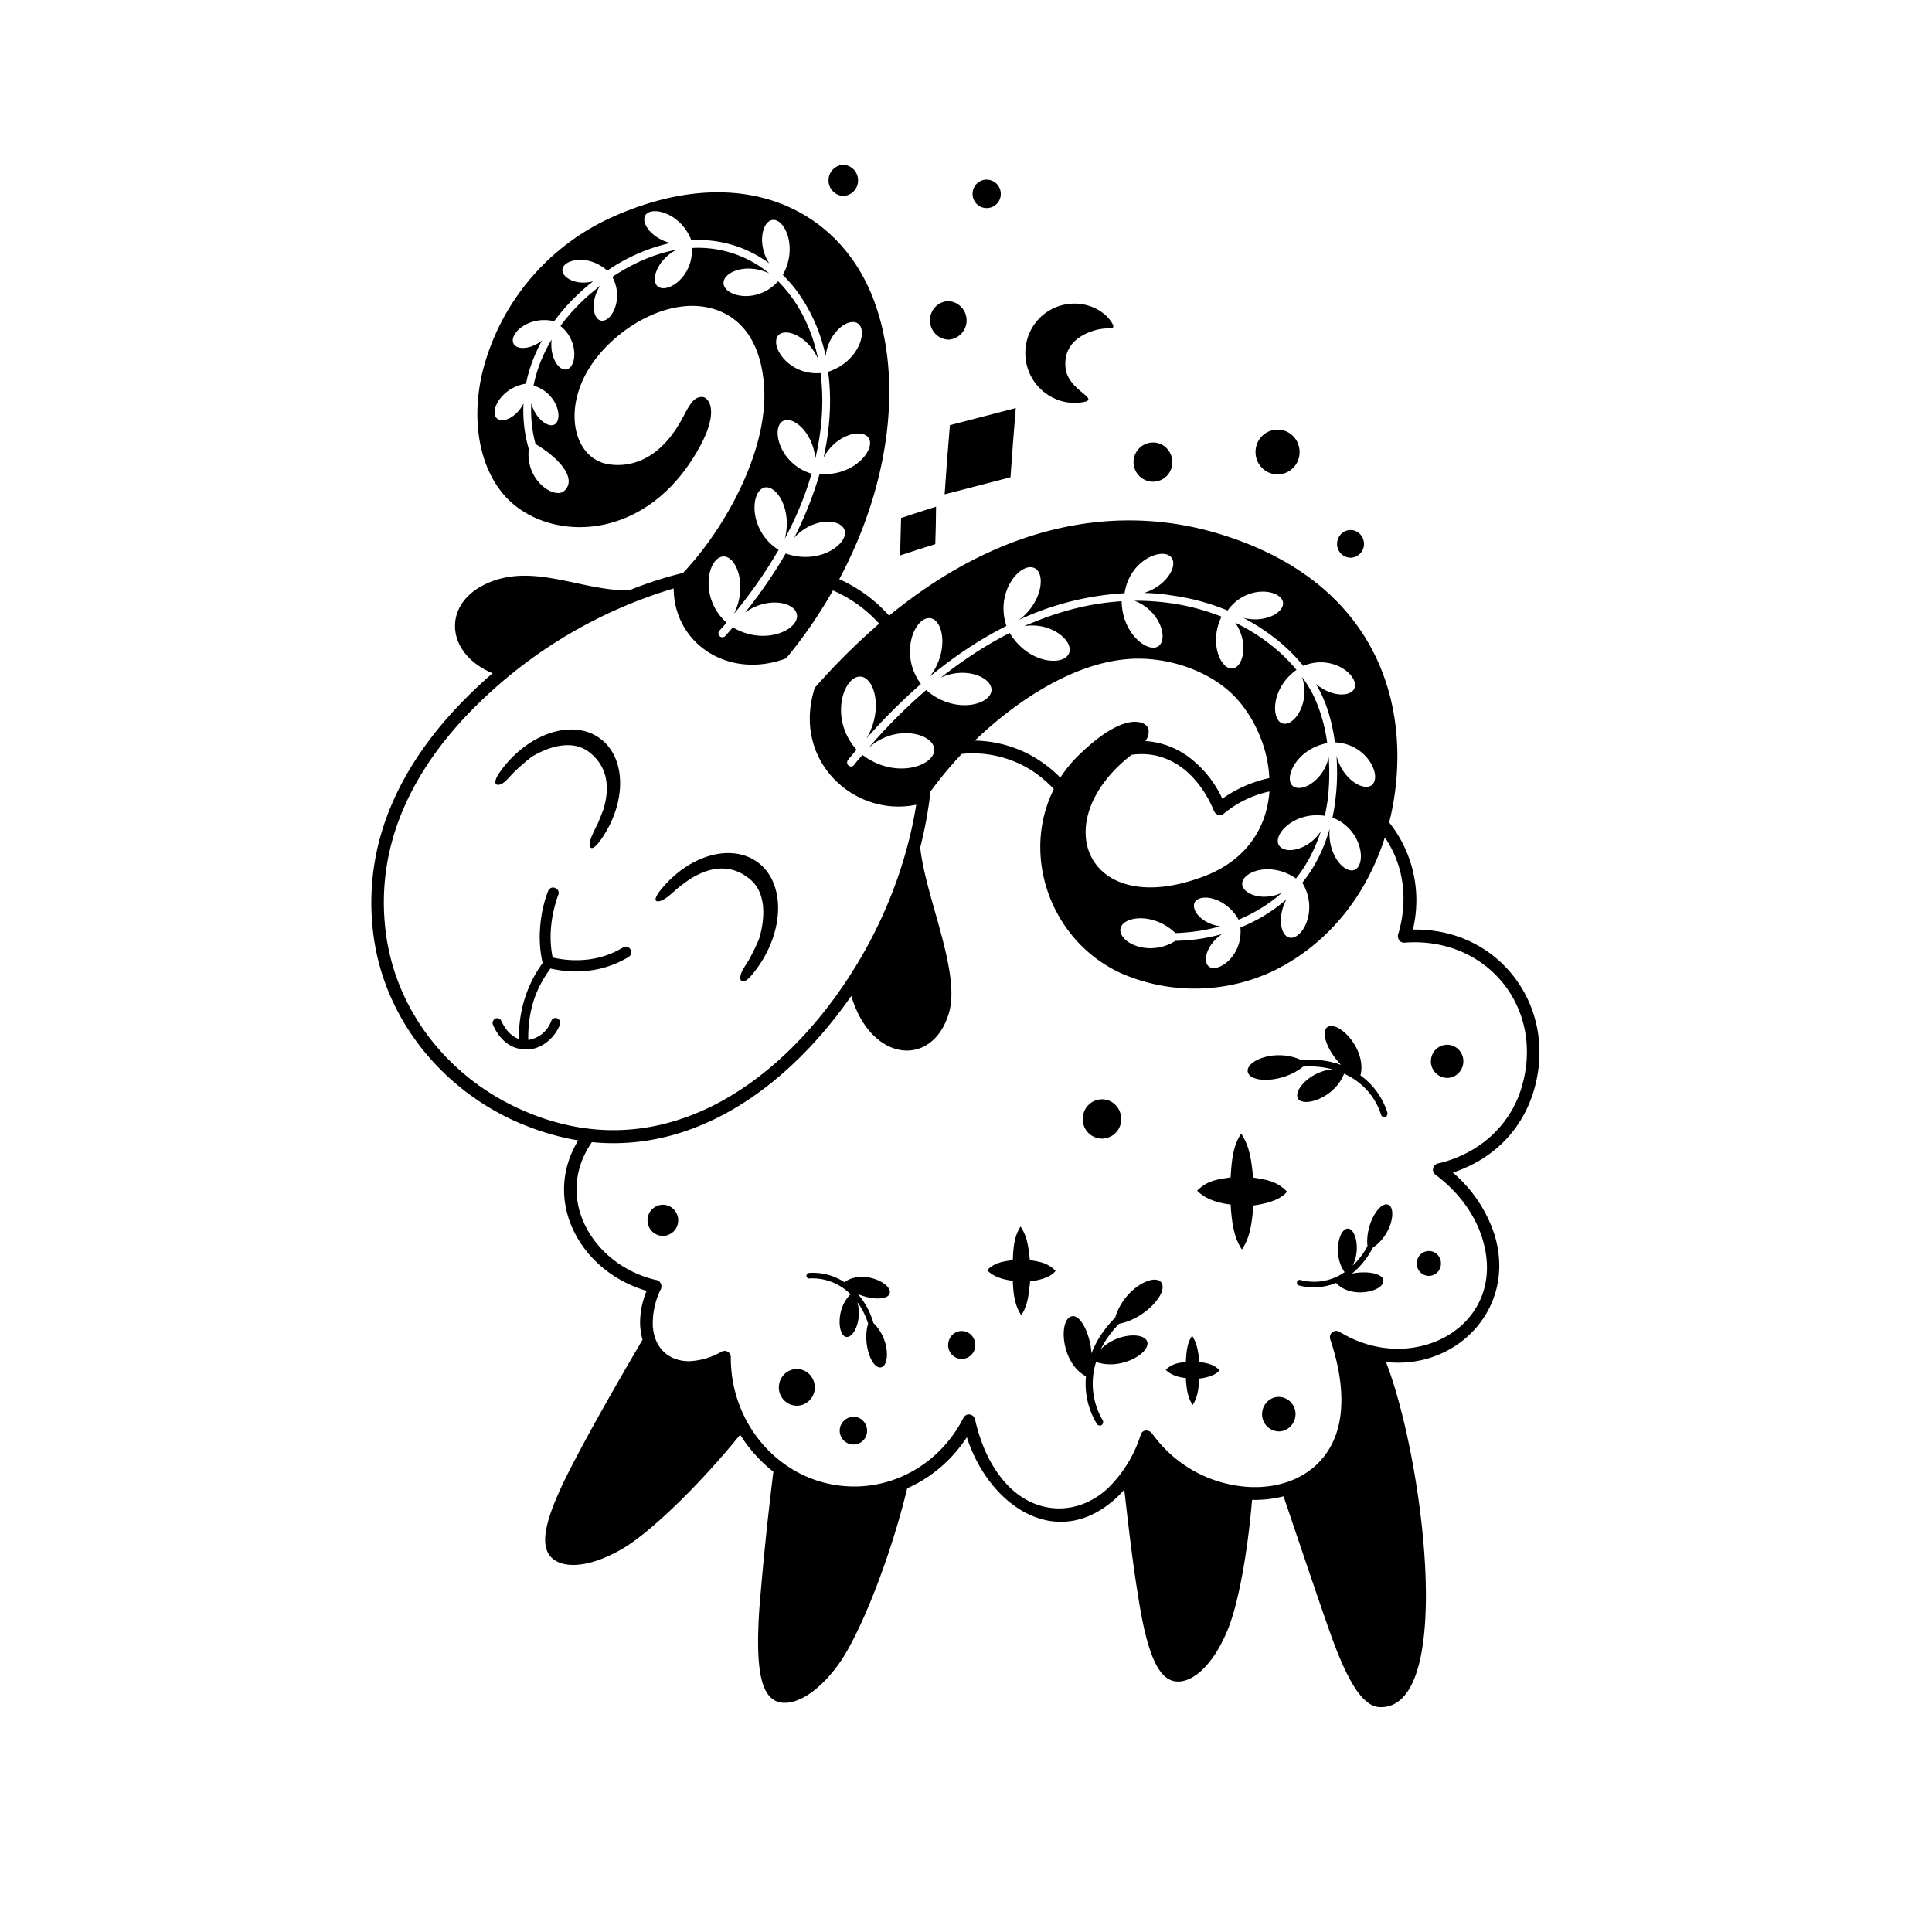 <svg height="30" width="30" xmlns="http://www.w3.org/2000/svg"><defs><clipPath id="a"><path d="M5.762 2.559h18.144v23.949H5.762Zm0 0"></path></clipPath><clipPath id="b"><path d="M15 2.559h1V4h-1Zm0 0"></path></clipPath><clipPath id="c"><path d="M12 2.559h2V4h-2Zm0 0"></path></clipPath></defs><g clip-path="url(#a)"><path style="stroke:none;fill-rule:evenodd;fill:#000;fill-opacity:1" d="M12.652 10.68c.332-.38.668-.707 1-.996a2.1 2.1 0 0 0-.718-.516c-.204.36-.446.715-.727 1.055-.895.336-1.742-.23-1.746-1.086a7.334 7.334 0 0 0-3.238 1.996c-.832.89-1.364 1.969-1.246 3.222.113 1.27.945 2.34 2.074 2.856 2.27 1.047 4.285-.496 5.383-2.457.41-.734.675-1.516.793-2.258-.961.2-1.938-.684-1.575-1.816m2.282 1.027c.328-.035.664.031.96.184.176.093.336.218.47.363-.516 1.027-.052 2.363 1.054 2.863a2.86 2.86 0 0 0 2.36-.043c.886-.437 1.452-1.21 1.726-2.07.3.441.363.976.207 1.504-.016.05.012.11.062.125.016.004.032.008.043.004 1.27-.094 2.176 1.011 1.813 2.242-.18.617-.688 1.047-1.3 1.187a.1.1 0 0 0-.075.122.1.1 0 0 0 .043.058c.371.281.61.629.719.98.418 1.337-1.036 2.153-2.184 1.473q-.018-.007-.035-.02a.097.097 0 0 0-.133.036.11.11 0 0 0-.004.094c.145.433.2.84.152 1.187-.12.856-.882 1.211-1.667 1.063a1.98 1.98 0 0 1-1.2-.727c-.035-.039-.062-.098-.11-.113-.054-.02-.112.008-.124.066a2 2 0 0 1-.52.836c-.496.445-1.164.39-1.597-.117-.219-.254-.367-.582-.453-.961a.1.1 0 0 0-.118-.078.1.1 0 0 0-.066.058c-.332.645-.977 1.059-1.691 1.059-1.078 0-1.918-.91-1.918-1.996v-.016a.095.095 0 0 0-.094-.093.1.1 0 0 0-.055.015 1.1 1.1 0 0 1-.504.145c-.324-.004-.535-.215-.558-.543a1.2 1.2 0 0 1 .125-.578c.023-.047 0-.11-.047-.133q-.016-.007-.031-.008c-.973-.227-1.598-1.266-.993-2.14 1.621.16 3.043-.86 4.028-2.27.312 1.047 1.277 1.117 1.52.25.175-.633-.368-1.785-.45-2.555a6.5 6.5 0 0 0 .16-.87 6 6 0 0 1 .485-.583m1.53.367a2 2 0 0 0-.484-.36 1.9 1.9 0 0 0-.843-.214c.672-.645 1.55-1.203 2.379-1.266.629-.05 1.332.2 1.714.645.282.328.461.77.48 1.203a2 2 0 0 0-.73.32 1.7 1.7 0 0 0-.468-.605 1.26 1.26 0 0 0-.727-.29.24.24 0 0 0 .047-.194c-.027-.09-.328-.313-1.07.402a2 2 0 0 0-.297.36m1.11-.355c.301-.04.57.035.817.23.191.156.351.38.46.645a.1.1 0 0 0 .13.054c.007-.007.019-.011.027-.02a1.66 1.66 0 0 1 .703-.339c-.04.547-.344 1.066-1.023 1.32-1.739.657-2.415-.738-1.254-1.777q.059-.054.14-.113m-4.566 14.14c.351-.476.828-1.71 1.078-2.75.379-.168.7-.445.926-.793.336 1.051 1.383 1.786 2.308.954q.072-.064.137-.141c.063.562.133 1.16.215 1.656.129.84.297 1.274.566 1.32.235.043.563-.19.809-.761.176-.403.324-1.223.394-2.055q.253.005.489-.055c.258.762.527 1.563.71 2.082.282.801.524 1.196.801 1.192 1.157-.004.657-3.875.079-5.36 1.097.125 2.039-.84 1.683-1.984a2.13 2.13 0 0 0-.644-.957c.683-.227 1.093-.719 1.257-1.273.383-1.297-.535-2.528-1.878-2.5a1.94 1.94 0 0 0-.368-1.664c.117-.465.153-.946.11-1.403-.133-1.37-.98-2.547-2.762-3.082-1.41-.426-3.227-.273-5.113 1.274a2.3 2.3 0 0 0-.774-.567c.82-1.535.98-3.168.531-4.347-.535-1.41-2.066-2.165-4.05-1.278a3.6 3.6 0 0 0-2.008 2.356c-.227.875-.027 1.718.5 2.132.691.543 1.96.485 2.734-.707.489-.75.258-.976.176-.984-.05-.004-.105.004-.168.078-.074.09-.125.215-.203.344-.352.59-.8.672-1.102.621-.496-.086-.695-.758-.34-1.41.372-.684 1.391-1.313 2.145-.934.32.16.559.5.613 1.074.098 1.02-.597 2.266-1.254 2.958a6 6 0 0 0-.835.27c-.735.015-1.497-.438-2.22-.102-.695.32-.628 1.09.098 1.39q-.297.257-.566.543c-.871.934-1.422 2.063-1.3 3.379.12 1.34.995 2.469 2.187 3.02.343.156.68.257 1.008.312-.567.934.027 2.035 1.062 2.336-.078.191-.11.387-.098.566.008.067.016.13.036.192-.36.613-.79 1.36-1.102 1.965-.39.754-.512 1.199-.324 1.406.16.18.562.191 1.094-.113.453-.258 1.23-1.02 1.847-1.782.137.22.313.414.516.575a50 50 0 0 0-.219 2.14c-.055.848.008 1.309.262 1.422.219.094.59-.059.957-.555M11.172 9.793a.06.06 0 0 0 .004.086.06.06 0 0 0 .086-.004q.058-.064.117-.133c.531.309 1.078.004.988-.226-.066-.18-.476-.243-.797-.004q.37-.465.63-.918c.554.195 1.023-.188.902-.39-.098-.161-.508-.15-.77.148.172-.34.3-.672.395-.993.558.047.902-.421.746-.578-.13-.125-.504-.015-.684.324.106-.48.125-.93.07-1.332.496-.16.633-.68.442-.761-.153-.067-.442.164-.48.52a2.6 2.6 0 0 0-.485-1.063 3 3 0 0 0-.18-.2c.25-.453.004-.921-.187-.847-.145.055-.203.394-.024.668a1.84 1.84 0 0 0-1.21-.36c-.169-.44-.653-.546-.723-.37-.047.128.125.347.398.413a2.8 2.8 0 0 0-.98.43c-.309-.277-.72-.164-.696.004.016.125.243.227.477.16l-.074.059c-.2.168-.38.355-.532.562-.421-.097-.73.227-.62.364.066.085.269.066.433-.067-.117.211-.203.438-.25.672-.41.066-.582.465-.438.55.094.063.297-.038.399-.241-.012.23.012.464.082.707-.055.492.398.78.547.652.199-.172-.031-.484-.442-.73a2 2 0 0 1-.066-.633c.07.261.29.402.379.316.113-.11.004-.488-.344-.59.05-.254.149-.496.281-.715-.035.286.125.512.25.457.141-.058.164-.445-.113-.668.145-.199.32-.382.512-.539q.053-.043.105-.09c-.164.255-.11.544.028.547.156.008.34-.351.16-.68.34-.226.672-.362.992-.421-.316.172-.41.508-.266.582.164.082.536-.188.508-.61a1.73 1.73 0 0 1 1.203.395c-.375-.18-.75-.004-.707.176.047.191.532.293.844-.055q.084.084.16.18c.219.277.38.625.461 1.027-.164-.375-.547-.504-.633-.344-.097.176.196.602.672.563.051.402.031.852-.082 1.328-.039-.434-.383-.695-.527-.566-.153.144-.004.66.469.8-.094.325-.23.665-.415 1.008.122-.472-.152-.87-.34-.785-.202.098-.206.676.243.961a7.6 7.6 0 0 1-.692.992c.227-.465.016-.941-.195-.886-.223.058-.336.652.078 1.023q-.054.066-.11.125m8.008-.125c.203.285.14.652-.016.707-.184.063-.406-.367-.195-.8a3.5 3.5 0 0 0-.782-.208 4 4 0 0 0-.57-.039c.371.14.516.543.395.684-.137.164-.586-.137-.594-.676-.453.027-.934.14-1.438.355-.027.008-.05.02-.078.032.399-.067.739.199.707.39-.035.235-.625.223-.93-.285-.35.18-.706.406-1.07.695.364-.171.754-.023.786.165.039.242-.551.43-1.012.027a8.5 8.5 0 0 0-.895.898c.399-.363.957-.238 1.016-.008.066.262-.57.524-1.11.118q-.069.074-.132.156c-.02.027-.059.031-.086.008-.024-.02-.028-.059-.008-.086q.07-.084.133-.16c-.414-.461-.219-1.098.031-1.133.234-.035.402.488.125.957.281-.32.563-.598.844-.844-.336-.45-.11-1.012.12-1.023.22-.012.333.496.02.906.403-.332.801-.59 1.188-.785-.176-.52.2-.969.414-.906.2.054.16.53-.219.812q.058-.029.11-.05a4.5 4.5 0 0 1 1.53-.364c.071-.5.56-.707.712-.57.133.12-.047.453-.41.566q.228.005.437.04c.309.042.598.124.86.233.28-.394.789-.335.855-.148.055.16-.254.352-.61.262.215.113.41.246.583.39q.194.166.347.356c.442-.184.844.133.801.328-.035.156-.355.168-.605-.05q.075.128.128.257c.075.18.133.402.168.652.477.02.711.48.594.641-.105.145-.465-.035-.57-.43.016.227.012.465-.02.703q-.015.13-.043.254c.446.172.528.688.364.801-.149.102-.446-.203-.407-.629-.085.301-.222.59-.425.84.25.41.015.863-.18.855-.152-.007-.219-.312-.066-.597a2.5 2.5 0 0 1-.715.437c.039.43-.325.696-.477.614-.125-.07-.05-.348.192-.512a2.8 2.8 0 0 1-.723.105c-.395.25-.848.043-.856-.16-.011-.21.489-.308.856.04q.37-.013.695-.106c-.254-.031-.433-.215-.406-.344.039-.176.477-.137.691.242.262-.11.489-.254.672-.418-.277.13-.574.035-.613-.11-.05-.198.418-.398.832-.112.176-.22.3-.47.387-.735-.188.29-.535.36-.64.235-.134-.153.206-.547.702-.473q.024-.121.043-.242a3.5 3.5 0 0 0 .016-.668c-.078.351-.399.543-.543.457-.172-.102.027-.582.52-.676a2.5 2.5 0 0 0-.16-.617 1.8 1.8 0 0 0-.231-.41c.129.386-.106.746-.282.726-.199-.02-.218-.543.196-.836a2.5 2.5 0 0 0-.32-.324 3 3 0 0 0-.633-.41m0 0"></path></g><path style="stroke:none;fill-rule:evenodd;fill:#000;fill-opacity:1" d="M16.797 4.723c.14.02.27.082.371.172.02.015.18.187.094.199-.055.008-.164 0-.297.047-.203.066-.461.226-.418.582.043.34.535.468.281.52a.8.8 0 0 1-.265.003.774.774 0 0 1-.633-.879.76.76 0 0 1 .867-.644M15.773 6.336l-.043.535-.039.54-1.023.265.039-.54.043-.534ZM11.645 13.652c-.305-.254-.637-.183-.922-.007-.004.003-.106.07-.196.144-.082.07-.156.145-.234.184-.105.054-.184.023-.016-.176.473-.567 1.172-.719 1.559-.348.383.371.312 1.13-.164 1.692-.14.168-.2.097-.168-.012.023-.078.082-.145.137-.246.074-.137.148-.301.152-.324.094-.329.098-.707-.148-.907M9.145 11.676c.308.238.32.57.226.89-.004.008-.043.118-.09.223-.047.098-.097.188-.117.27-.023.117.024.183.172-.028.41-.59.387-1.3-.05-1.586-.434-.285-1.122-.035-1.532.555-.121.18-.043.219.05.164.067-.043.114-.113.196-.191.11-.106.246-.215.266-.227.28-.168.632-.258.879-.07m0 0"></path><path style="stroke:none;fill-rule:nonzero;fill:#000;fill-opacity:1" d="M7.785 15.855a.07.07 0 0 0-.094-.039c-.035.02-.054.063-.035.098.078.184.2.297.328.348a.55.55 0 0 0 .278.027.56.56 0 0 0 .242-.117.65.65 0 0 0 .191-.262c.012-.039-.004-.082-.043-.098-.035-.015-.078.004-.093.043a.45.45 0 0 1-.356.293c-.004-.203.02-.41.086-.617q.082-.252.258-.492.322.072.613.031.315-.04.602-.21a.087.087 0 0 0 .027-.118.08.08 0 0 0-.113-.031 1.35 1.35 0 0 1-.535.187 1.6 1.6 0 0 1-.559-.03c-.031-.145-.039-.302-.027-.454a2 2 0 0 1 .113-.516.08.08 0 0 0-.047-.109c-.043-.02-.09 0-.11.047-.062.156-.109.355-.124.566a1.8 1.8 0 0 0 .039.551 1.939 1.939 0 0 0-.367 1.18c-.13-.043-.215-.156-.274-.278M21.445 17.309a.05.05 0 0 0 .063.035c.027-.008.043-.04.035-.067a1.12 1.12 0 0 0-.418-.578c.105-.422-.371-.883-.523-.742-.09.086.015.367.222.578a1.45 1.45 0 0 0-.617-.074c-.41-.191-.89.02-.828.195.058.168.555.153.855-.093q.241-.017.453.042c-.351.032-.617.34-.527.461.102.13.57-.027.711-.394.277.125.484.351.574.637M17.121 22.05a.06.06 0 0 1-.016.079c-.027.016-.058.004-.074-.02a1.2 1.2 0 0 1-.168-.738c-.398-.207-.43-.91-.21-.933.124-.016.273.261.296.578.074-.2.2-.387.367-.555.137-.465.63-.707.723-.535.09.164-.266.554-.66.629a1.5 1.5 0 0 0-.285.394c.265-.262.695-.262.722-.105.036.168-.41.441-.796.304a1.12 1.12 0 0 0 .101.903m0 0"></path><path style="stroke:none;fill-rule:evenodd;fill:#000;fill-opacity:1" d="M19.46 18.285c-.03-.258-.046-.469-.187-.683-.128.187-.148.418-.164.68-.191.03-.355.042-.52.206.18.192.52.215.52.215.016.262.047.512.176.7.14-.215.152-.43.18-.684-.004-.004.383-.035.52-.215-.165-.172-.329-.184-.524-.219m0 0"></path><path style="stroke:none;fill-rule:nonzero;fill:#000;fill-opacity:1" d="M20.191 19.875c-.023-.004-.046.008-.05.031-.008.024.007.047.03.055.192.05.392.035.575-.04.242.263.766.126.734-.046-.015-.098-.253-.148-.488-.098.125-.101.238-.234.324-.402.309-.207.375-.637.23-.672-.14-.031-.347.324-.312.645a1.1 1.1 0 0 1-.23.304c.133-.261.039-.59-.082-.574-.133.012-.23.41-.043.676a.83.83 0 0 1-.688.121M12.566 19.852c-.023.003-.043-.016-.043-.04-.003-.023.016-.042.04-.046a.9.9 0 0 1 .55.144c.278-.207.758.02.7.18-.036.094-.27.098-.493.004.106.12.192.273.242.449.266.258.254.687.106.691-.14.004-.277-.379-.188-.68a1.1 1.1 0 0 0-.168-.335c.083.277-.062.574-.18.539-.124-.035-.152-.442.075-.66a.83.83 0 0 0-.64-.246m0 0"></path><path style="stroke:none;fill-rule:evenodd;fill:#000;fill-opacity:1" d="M15.992 19.566c-.023-.195-.035-.355-.144-.52-.098.145-.114.321-.121.52-.149.024-.274.032-.399.157.137.148.399.164.399.164.007.203.03.39.132.535.106-.164.114-.328.137-.524-.004-.003.29-.023.395-.164-.125-.129-.25-.14-.399-.168M18.625 21.148c-.02-.152-.031-.277-.113-.406-.078.11-.09.246-.098.406-.117.016-.21.024-.312.122.109.117.312.128.312.128.008.157.027.305.106.418.082-.128.09-.257.105-.41 0 0 .23-.02.313-.129-.098-.097-.196-.109-.313-.129M12.375 21.258c.152 0 .277.129.277.285a.283.283 0 0 1-.277.285.283.283 0 0 1-.281-.285c0-.156.125-.285.281-.285M14.934 20.668c.117 0 .21.098.21.219a.213.213 0 0 1-.21.215.213.213 0 0 1-.211-.215c0-.121.093-.219.21-.219M17.113 17.07c.164 0 .297.137.297.305a.3.3 0 0 1-.297.305.3.3 0 0 1-.3-.305c0-.168.132-.305.3-.305M19.855 21.691c.145 0 .262.122.262.266 0 .148-.117.27-.262.27a.265.265 0 0 1-.257-.27c0-.145.117-.266.257-.266M22.473 16.223c.136 0 .25.113.25.257 0 .141-.114.258-.25.258a.257.257 0 0 1-.254-.258c0-.144.113-.257.254-.257M22.188 19.426c.105 0 .187.086.187.191a.19.19 0 0 1-.187.195.19.19 0 0 1-.188-.195c0-.105.082-.191.188-.191M10.293 18.707a.24.24 0 0 1 .238.242.24.24 0 0 1-.238.242.24.24 0 0 1-.238-.242.24.24 0 0 1 .238-.242M13.254 22c.117 0 .21.098.21.215a.21.21 0 0 1-.21.215.214.214 0 0 1-.215-.215c0-.117.098-.215.215-.215M17.906 6.871c.164 0 .297.137.297.305a.3.3 0 0 1-.297.304.304.304 0 0 1 0-.609M19.84 6.672c.187 0 .34.152.34.348a.344.344 0 0 1-.34.347.345.345 0 0 1-.344-.347c0-.196.152-.348.344-.348M14.734 4.676a.3.3 0 0 1 0 .598.297.297 0 0 1-.293-.301c0-.164.13-.297.293-.297m0 0"></path><g clip-path="url(#b)"><path style="stroke:none;fill-rule:evenodd;fill:#000;fill-opacity:1" d="M15.32 2.79a.22.22 0 0 1 .22.222.218.218 0 1 1-.438 0 .22.22 0 0 1 .218-.223m0 0"></path></g><g clip-path="url(#c)"><path style="stroke:none;fill-rule:evenodd;fill:#000;fill-opacity:1" d="M13.086 2.559a.24.24 0 0 1 .238.242.24.24 0 0 1-.238.242.243.243 0 0 1 0-.484m0 0"></path></g><path style="stroke:none;fill-rule:evenodd;fill:#000;fill-opacity:1" d="M20.973 8.23c.113 0 .207.098.207.215a.213.213 0 0 1-.207.215.213.213 0 0 1-.211-.215c0-.117.093-.215.21-.215M14.535 7.867l-.004.293-.008.29-.273.085-.273.09.007-.293.008-.289.274-.09Zm0 0"></path></svg>